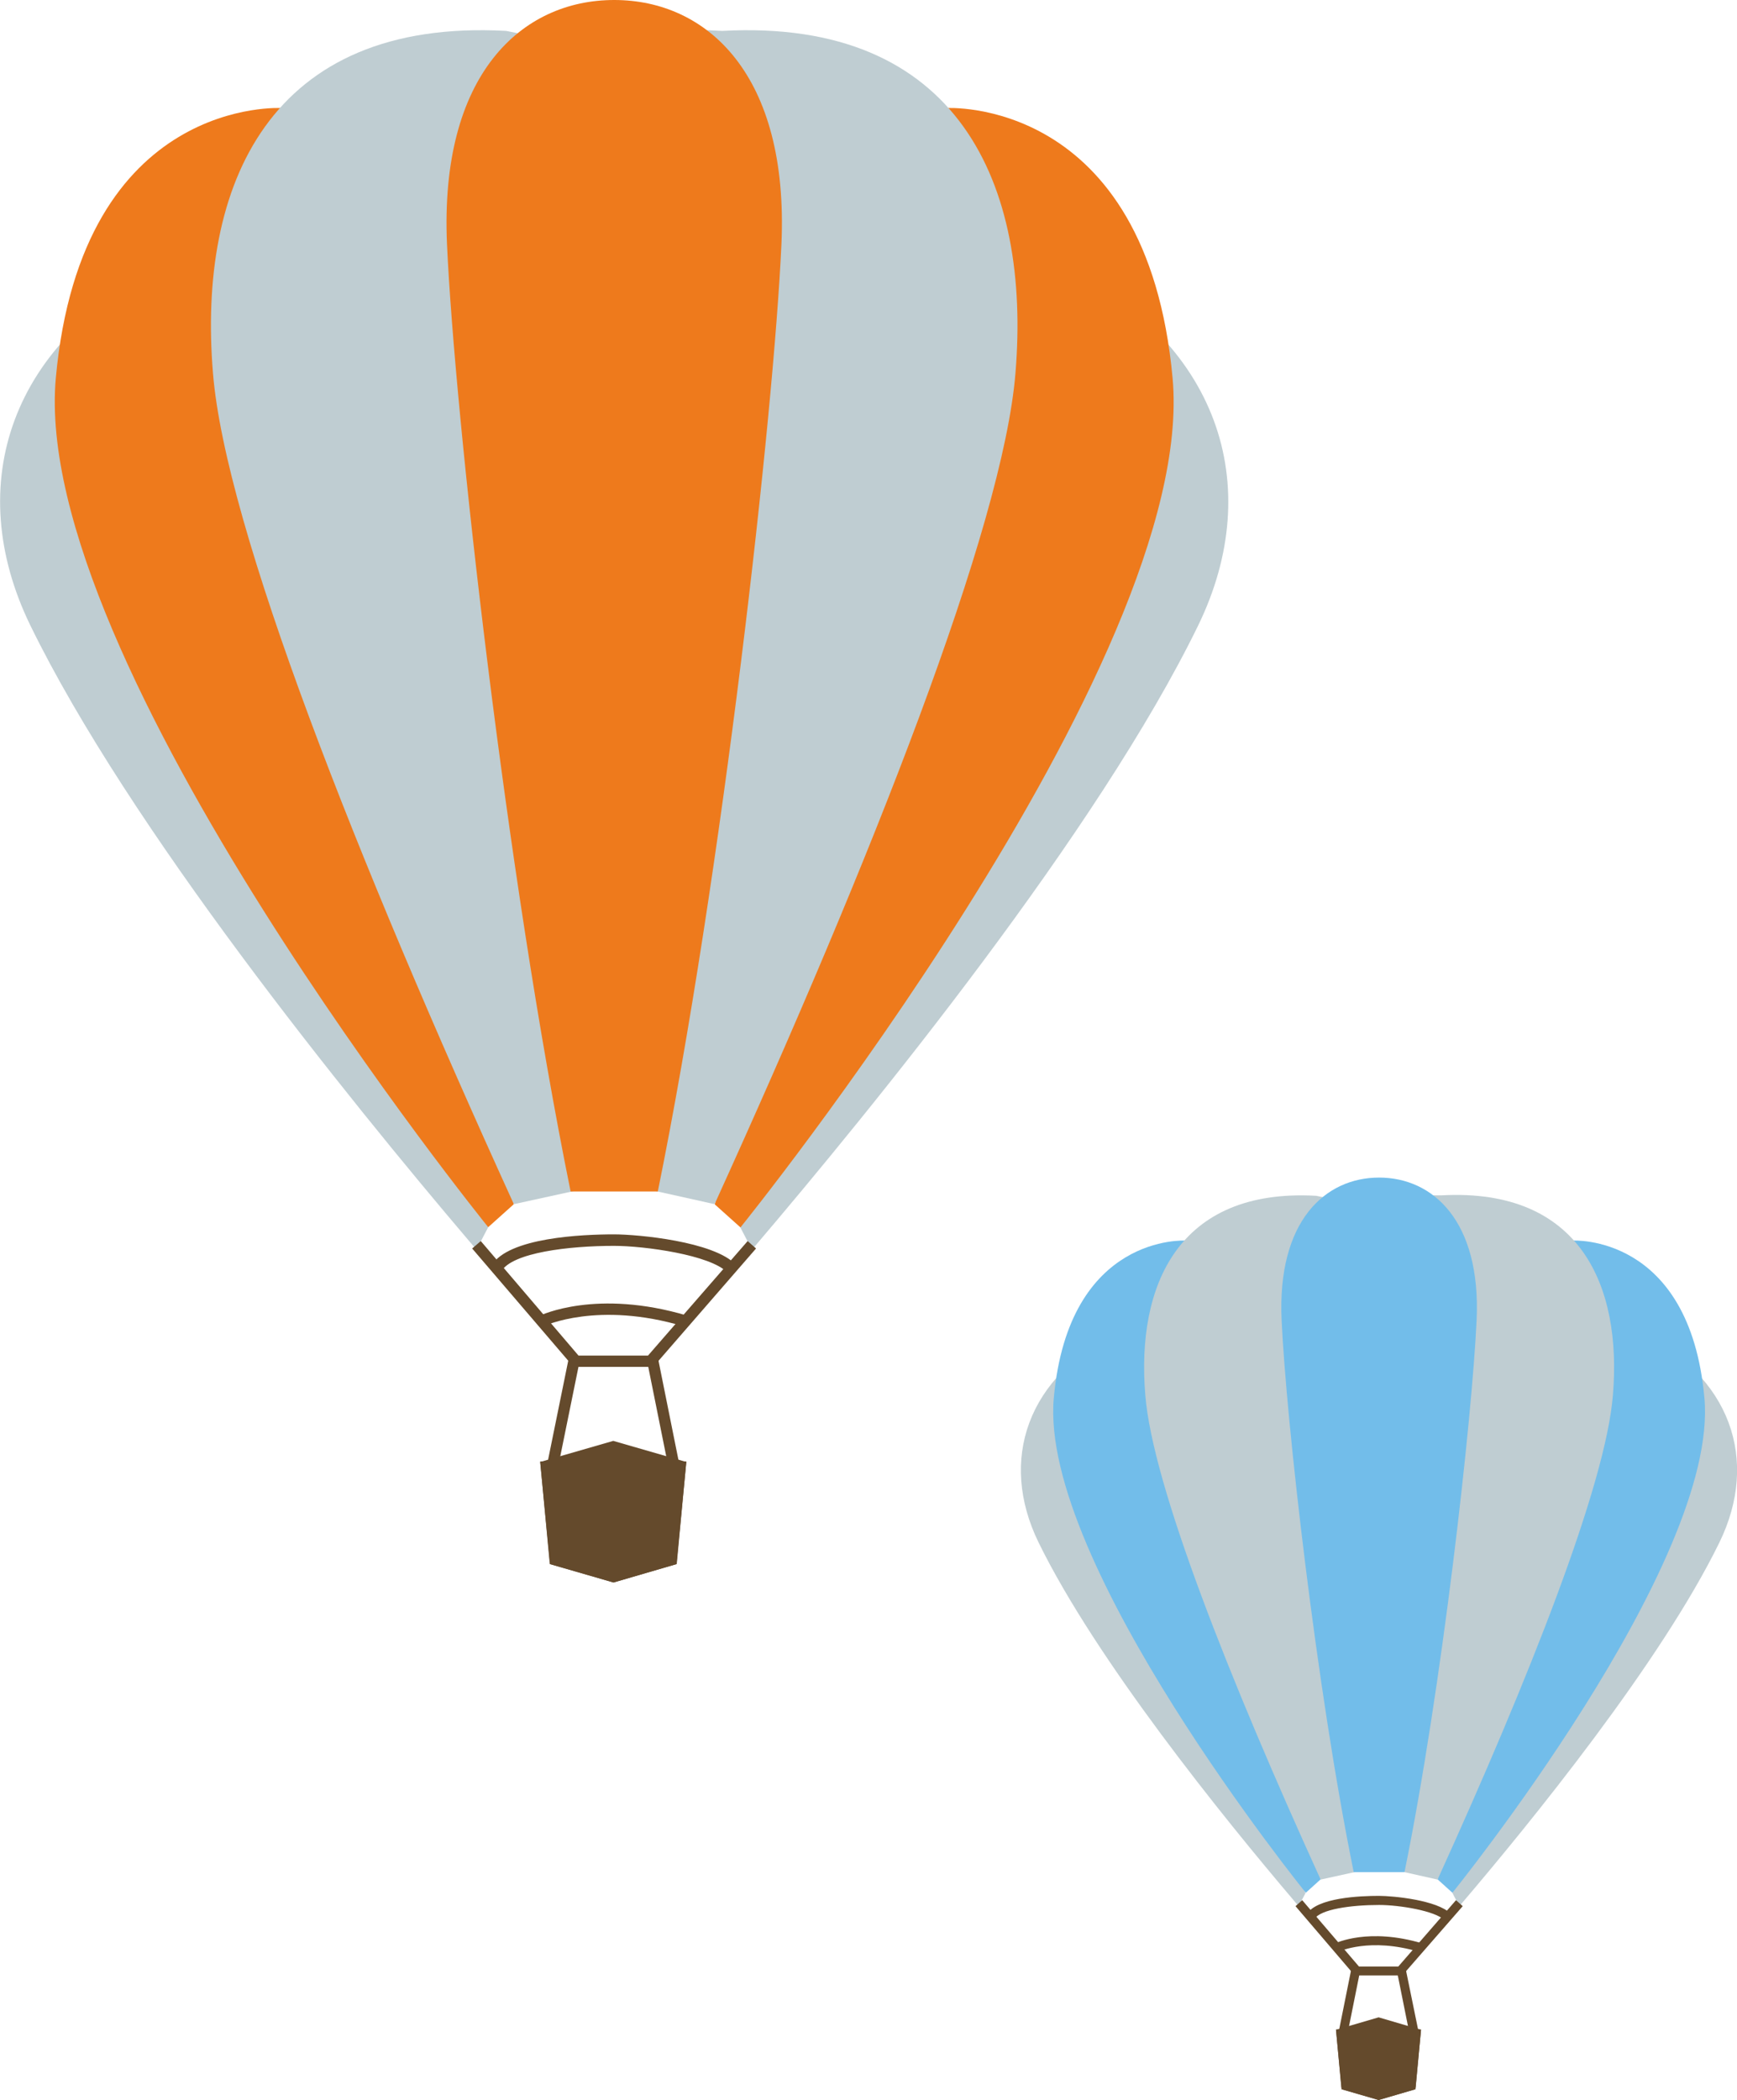 <?xml version="1.0" encoding="UTF-8"?><svg id="_レイヤー_2" xmlns="http://www.w3.org/2000/svg" viewBox="0 0 72.51 87.65"><defs><style>.cls-1{fill:#644a2c;}.cls-1,.cls-2,.cls-3,.cls-4{stroke-width:0px;}.cls-2{fill:#bfcdd2;}.cls-3{fill:#72bdea;}.cls-4{fill:#ee7a1c;}</style></defs><g id="_レイヤー_1-2"><polyline class="cls-1" points="28.65 61 28.25 65.28 25.61 66.05 22.95 65.28 22.55 61"/><polygon class="cls-1" points="22.95 65.16 25.61 65.93 28.25 65.16 28.65 61.02 25.6 60.14 22.55 61.02 22.95 65.16"/><path class="cls-2" d="m20.38,51.22l-.49.94s-.18-.22-.28-.33c-5.16-6.07-14.24-17.31-18.35-25.74-2.84-5.85-.86-11.92,5.91-15.15l13.21,40.27Z"/><path class="cls-4" d="m21.45,50.26l-1.07.96S1.26,27.59,2.33,15.78C3.41,3.97,11.78,4.51,11.78,4.51l9.67,45.75Z"/><path class="cls-2" d="m24.88,49.51l-3.43.75c-6.56-14.39-12.04-28.26-12.56-34.69-.65-7.84,2.36-14.82,12.24-14.28l1.11.22"/><path class="cls-2" d="m44.11,10.95c6.76,3.22,8.75,9.3,5.91,15.15-4.18,8.58-13.53,20.08-18.63,26.06l-.49-.94,13.21-40.27Z"/><path class="cls-4" d="m39.49,4.51s8.38-.53,9.46,11.28c1.07,11.81-18.04,35.44-18.04,35.44l-1.07-.96L39.41,4.5"/><path class="cls-2" d="m29.5,1.26l.65.03c9.88-.54,12.89,6.44,12.24,14.28-.52,6.42-6.01,20.3-12.56,34.69l-3.37-.75"/><path class="cls-4" d="m27.46,49.73c2.69-13.22,4.84-32.45,5.16-39.53.32-7.09-3.11-10.2-6.98-10.2s-7.3,3.11-6.98,10.2c.32,7.08,2.47,26.31,5.16,39.53h3.65Z"/><polygon class="cls-1" points="28.25 65.28 25.61 64.51 22.95 65.28 25.61 66.05 28.25 65.28"/><polygon class="cls-1" points="27.27 57.05 23.94 57.05 19.71 52.11 20.07 51.8 24.15 56.58 27.05 56.58 31.21 51.8 31.56 52.11 27.27 57.05"/><path class="cls-1" d="m28.54,55.36c-3.58-1.07-5.81-.02-5.84-.01l-.2-.42c.1-.05,2.41-1.14,6.18-.02l-.13.45Z"/><path class="cls-1" d="m30.36,53.11c-.7-.73-3.45-1.11-4.73-1.11-1.88,0-4.24.28-4.7,1.06l-.41-.24c.69-1.17,3.8-1.3,5.11-1.3,1.03,0,4.15.3,5.07,1.25l-.34.33Z"/><rect class="cls-1" x="21.24" y="58.8" width="4.53" height=".47" transform="translate(-39.03 70.29) rotate(-78.5)"/><rect class="cls-1" x="27.46" y="56.77" width=".47" height="4.53" transform="translate(-11.09 6.62) rotate(-11.37)"/><polyline class="cls-1" points="59.32 84.71 59.09 87.2 57.55 87.65 56 87.2 55.77 84.71"/><polygon class="cls-1" points="56 87.13 57.55 87.58 59.09 87.13 59.32 84.72 57.55 84.2 55.77 84.72 56 87.13"/><path class="cls-2" d="m54.5,79.01l-.29.55s-.11-.13-.16-.19c-3.01-3.54-8.3-10.09-10.7-15-1.66-3.41-.5-6.95,3.44-8.83l7.7,23.47Z"/><path class="cls-3" d="m55.13,78.44l-.62.56s-11.14-13.77-10.52-20.65c.62-6.88,5.51-6.57,5.51-6.57l5.64,26.66Z"/><path class="cls-2" d="m57.13,78.01l-2,.44c-3.82-8.38-7.02-16.47-7.32-20.22-.38-4.57,1.37-8.64,7.13-8.32l.65.13"/><path class="cls-2" d="m68.34,55.54c3.94,1.88,5.1,5.42,3.44,8.83-2.44,5-7.88,11.7-10.86,15.19l-.29-.55,7.7-23.47Z"/><path class="cls-3" d="m65.64,51.78s4.89-.31,5.51,6.57c.62,6.88-10.52,20.65-10.52,20.65l-.62-.56,5.58-26.66"/><path class="cls-2" d="m59.82,49.89h.38c5.76-.3,7.51,3.77,7.13,8.34-.3,3.74-3.5,11.83-7.32,20.22l-1.96-.44"/><path class="cls-3" d="m58.63,78.14c1.57-7.71,2.82-18.91,3.01-23.04.19-4.13-1.82-5.95-4.07-5.95s-4.26,1.81-4.07,5.95c.19,4.13,1.44,15.33,3.01,23.04h2.12Z"/><polygon class="cls-1" points="59.09 87.2 57.55 86.75 56 87.2 57.55 87.65 59.09 87.2"/><polygon class="cls-1" points="58.54 82.45 56.55 82.45 54.08 79.56 54.36 79.31 56.73 82.08 58.37 82.08 60.78 79.31 61.06 79.56 58.54 82.45"/><path class="cls-1" d="m59.25,81.47c-2.06-.62-3.35-.02-3.37-.01l-.16-.34c.06-.03,1.42-.67,3.64-.01l-.11.36Z"/><path class="cls-1" d="m60.29,80.14c-.37-.38-1.86-.63-2.72-.63-1.17,0-2.46.18-2.7.59l-.33-.19c.41-.71,2.25-.78,3.02-.78.61,0,2.44.18,2.99.74l-.27.26Z"/><polygon class="cls-1" points="56.25 84.89 55.88 84.82 56.4 82.23 56.77 82.3 56.25 84.89"/><polygon class="cls-1" points="58.84 84.89 58.32 82.3 58.69 82.23 59.22 84.82 58.84 84.89"/></g></svg>